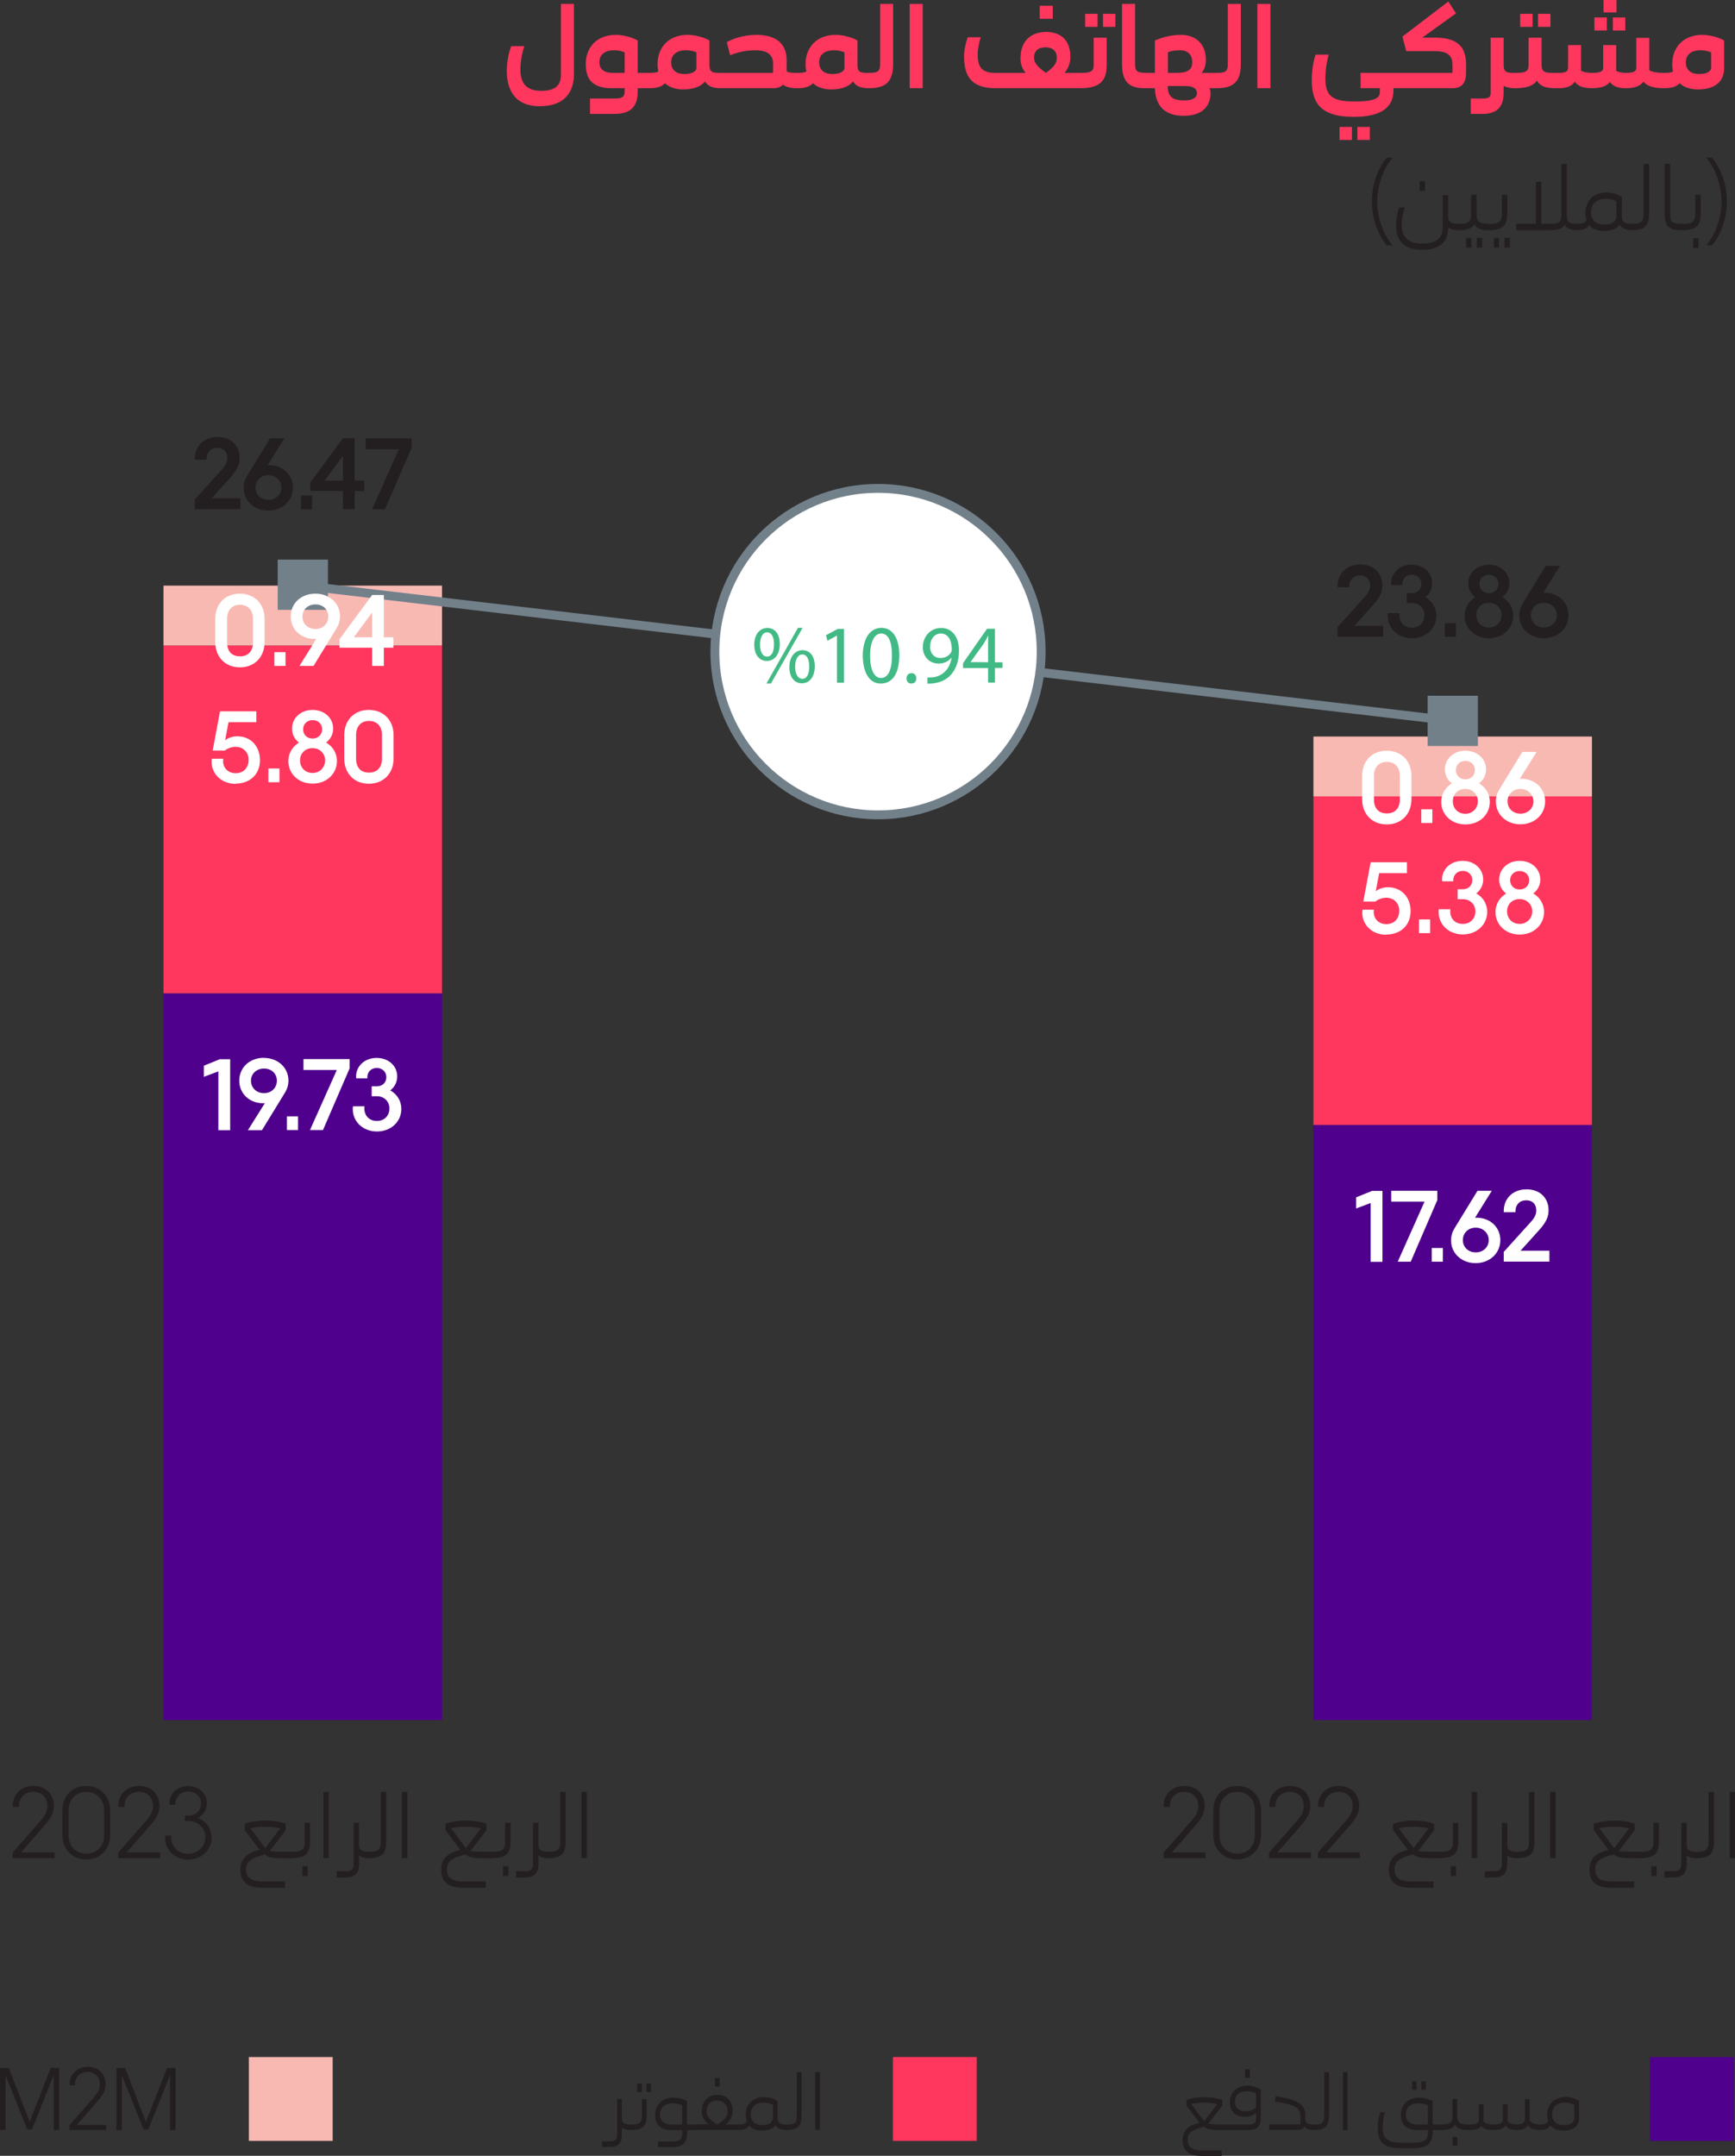<?xml version="1.0" encoding="UTF-8"?>
<svg xmlns="http://www.w3.org/2000/svg" viewBox="0 0 146.76 182.26">
  <rect x="0" y="0" width="146.76" height="182.26" fill="#333333" stroke="none"/>
  <g id="Layer_2" data-name="Layer 2">
    <path d="M133.16,179.11c-.06.38-.34.55-.9.55-.66,0-.97-.4-.97-.91,0-.57.35-.99,1.09-.99.47,0,.79.2.79.2v1.16h0ZM132.42,177.29c-.94,0-1.55.61-1.55,1.51,0,.18.03.36.08.53-.1.24-.32.28-.69.28l-.12.07v.33l.12.07c.46,0,.74-.12.89-.38.21.26.57.43,1.08.43,1.03,0,1.34-.52,1.34-1.06v-1.46s-.48-.33-1.15-.33M130.26,179.61c-.5,0-.76-.15-.87-.36v-1.78h-.4v1.64c0,.37-.2.5-.69.5s-.69-.15-.77-.3v-1.41h-.4v1.3c0,.29-.24.41-.83.41-.48,0-.7-.13-.81-.25v-1.46h-.4v1.3c0,.29-.2.41-.69.41h-.2l-.12.07v.33l.12.07h.18c.56,0,.82-.16.92-.36.13.21.41.36.99.36.67,0,.95-.17,1.06-.38.12.24.4.38.94.38s.81-.15.94-.43c.15.27.47.43,1.04.43l.12-.07v-.33l-.12-.07h0ZM122.87,181.39h.4v-.72h-.4v.72ZM124.2,179.61c-.6,0-.94-.05-.94-.69v-1.46h-.4v1.47c0,.6-.33.68-.94.68l-.12.07v.33l.12.07c.6,0,.99-.13,1.18-.46.13.32.46.46,1.09.46l.12-.07v-.33l-.12-.07h.01ZM119.91,179.61c-.73,0-1-.38-1-.84,0-.55.35-.95,1.08-.95.48,0,.79.17.79.17v1.62h-.87ZM121.93,179.61h-.75v-1.98s-.48-.29-1.15-.29c-.93,0-1.53.59-1.53,1.47,0,.66.33,1.27,1.41,1.27h.88v.15c0,.74-.36.92-1.27.92h-1.03c-1.27,0-1.53-.5-1.53-1.34,0-.46.1-.95.2-1.24h-.4c-.09.23-.22.75-.22,1.29,0,1.12.36,1.76,1.95,1.76h1.01c1.25,0,1.69-.43,1.69-1.39v-.15h.75l.12-.07v-.33l-.12-.07h-.01ZM120.61,175.96h-.38v.72h.38v-.72ZM119.83,175.96h-.39v.72h.39v-.72ZM113.59,180.08h.4v-4.9h-.4v4.9ZM111.17,180.08c.92,0,1.25-.32,1.25-1.24v-3.65h-.4v3.66c0,.69-.25.77-.85.77l-.12.07v.33l.12.07h0ZM111.17,179.61c-.46,0-.7-.07-.76-.4v-.3c.01-.83-.34-1.38-2.5-1.69l-.07.45c1.95.29,2.16.66,2.16,1.27v.66h-2.64v.47h2.44c.27,0,.45-.08.54-.26.15.17.41.26.83.26l.12-.07v-.33l-.12-.07h0ZM105.35,178.49c-.62,0-.9-.36-.9-.78,0-.53.32-.91,1.03-.91.46,0,.77.2.77.2v1.16c-.16.2-.44.33-.9.33M106.65,176.66s-.48-.33-1.13-.33c-.91,0-1.49.59-1.49,1.43,0,.62.37,1.2,1.23,1.2.54,0,.83-.17.99-.37v.5c0,.41-.2.52-.7.52h-1.73l-.12.07v.33l.12.07h1.72c.82,0,1.11-.32,1.11-1.01v-2.41h0ZM105.72,174.94h-.4v.72h.4v-.72ZM101.86,177.76c.48,0,.84.06,1.1.13l-1.1,1.46-1.09-1.47c.24-.06.6-.12,1.09-.12M103.83,179.61c-.98,0-1.36,0-1.62-.07l1.18-1.53v-.47c-.29-.11-.75-.24-1.52-.24-.7,0-1.22.12-1.51.24v.47l1.1,1.46c-.89.2-1.42.62-1.42,1.46,0,.75.34,1.34,1.61,1.34h1.69v-.47h-1.65c-1.03,0-1.23-.44-1.23-.88,0-.63.39-.86,1.38-1.12.29.26.67.29,2,.29l.12-.03v-.41l-.12-.03h0Z" style="fill: #231f20; stroke-width: 0px;"/>
    <rect x="139.57" y="173.91" width="7.09" height="7.09" style="fill: #4F008C; stroke-width: 0px;"/>
    <path d="M68.96,180.08h.4v-4.9h-.4v4.9ZM66.55,180.08c.92,0,1.25-.32,1.25-1.24v-3.65h-.4v3.66c0,.69-.24.77-.85.77l-.12.07v.33l.12.07h0ZM65.37,179.11c-.06.38-.34.55-.9.55-.66,0-.97-.4-.97-.91,0-.57.35-.99,1.09-.99.48,0,.79.2.79.2v1.16h0ZM66.54,179.61c-.52,0-.76-.09-.76-.55v-1.44s-.48-.33-1.15-.33c-.94,0-1.55.61-1.55,1.51,0,.18.03.36.08.53-.1.24-.32.28-.69.28l-.12.07v.33l.12.07c.46,0,.74-.12.89-.38.21.26.57.43,1.08.43.63,0,.99-.2,1.17-.46.13.26.41.4.93.4l.12-.07v-.33l-.12-.07h0ZM60.66,177.59c.52,0,.89.34.89.93,0,.35-.19.67-.88,1.09-.69-.42-.9-.74-.9-1.09,0-.6.36-.93.88-.93M62.47,179.61h-1.11c.38-.29.61-.65.61-1.11,0-.87-.5-1.39-1.29-1.39s-1.32.52-1.32,1.41c0,.45.22.8.59,1.08h-1.08l-.12.04v.4l.12.03h3.6l.12-.03v-.4l-.12-.04h0ZM60.87,175.68h-.4v.72h.4v-.72ZM56.79,179.61c-.68,0-.96-.37-.96-.83,0-.56.35-.96,1.09-.96.48,0,.78.17.78.17v1.62h-.92,0ZM58.87,179.61h-.76v-1.98s-.49-.29-1.15-.29c-.93,0-1.54.6-1.54,1.48,0,.65.31,1.27,1.36,1.27h.94v.19c0,.61-.22.77-.81.77h-1.25v.47h1.24c.89,0,1.22-.4,1.22-1.18v-.25h.76l.12-.07v-.33l-.12-.07h0ZM53.36,180.08c.92,0,1.34-.29,1.34-1.17v-1.44h-.4v1.44c0,.63-.35.71-.94.71l-.12.07v.33l.12.07h0ZM54.69,176.87h.38v-.72h-.38v.72ZM53.9,176.87h.39v-.72h-.39v.72ZM53.36,179.61c-.52,0-.76-.09-.76-.55v-1.6h-.4v3.01c0,.43-.15.57-.62.57h-.65v.47h.66c.78,0,1.01-.4,1.01-1.04v-.59c.16.13.41.2.76.2l.12-.07v-.33l-.12-.07h0Z" style="fill: #231f20; stroke-width: 0px;"/>
    <rect x="75.53" y="173.91" width="7.09" height="7.09" style="fill: #FF375E; stroke-width: 0px;"/>
    <path d="M10.31,180.08v-4.59h.02l1.81,4.54h.41l1.81-4.54h.02v4.59h.47v-5.25h-.72l-1.78,4.55h-.01l-1.76-4.55h-.73v5.25h.47-.01ZM6.5,179.65l1.75-2c.45-.51.68-.92.68-1.44,0-.78-.52-1.47-1.5-1.47s-1.54.69-1.54,1.47v.09h.45v-.09c0-.53.38-1.04,1.07-1.04s1.04.49,1.04,1.04c0,.39-.17.72-.53,1.13l-2.04,2.33v.41h3.11v-.43h-2.49ZM.47,180.08v-4.59h.02l1.81,4.54h.41l1.81-4.54h.02v4.59h.47v-5.25h-.72l-1.78,4.55h0l-1.76-4.55H0v5.25h.47,0Z" style="fill: #231f20; stroke-width: 0px;"/>
    <rect x="21.05" y="173.91" width="7.09" height="7.09" style="fill: #f9b9b3; stroke-width: 0px;"/>
    <path d="M146.31,157.09h.46v-5.6h-.46v5.6ZM143.55,157.09c1.06,0,1.43-.37,1.43-1.42v-4.18h-.46v4.18c0,.79-.28.88-.97.88l-.14.08v.38l.14.08h0ZM143.55,156.56c-.59,0-.87-.1-.87-.62v-1.83h-.46v3.44c0,.49-.18.65-.7.65h-.74v.53h.75c.9,0,1.15-.45,1.15-1.19v-.67c.18.15.46.23.87.23l.14-.08v-.38l-.14-.08h0ZM139.68,158.6h.45v-.83h-.45v.83ZM138.79,157.09c1.05,0,1.53-.33,1.53-1.34v-1.65h-.46v1.65c0,.72-.4.81-1.07.81l-.14.08v.38l.14.08h0ZM136.54,154.44c.54,0,.96.07,1.26.14l-1.26,1.67-1.25-1.68c.28-.06.69-.14,1.25-.14M138.79,156.56c-1.12,0-1.55,0-1.85-.08l1.34-1.75v-.54c-.34-.13-.86-.27-1.74-.27-.8,0-1.39.14-1.73.27v.54l1.26,1.67c-1.02.23-1.62.71-1.62,1.66,0,.86.39,1.54,1.84,1.54h1.94v-.53h-1.89c-1.18,0-1.41-.5-1.41-1.01,0-.72.44-.98,1.58-1.28.33.3.77.33,2.28.33l.14-.03v-.47l-.14-.03v-.02ZM131.13,157.09h.46v-5.6h-.46v5.6ZM128.37,157.09c1.06,0,1.43-.37,1.43-1.42v-4.18h-.46v4.18c0,.79-.28.88-.97.88l-.14.08v.38l.14.08h0ZM128.37,156.56c-.59,0-.87-.1-.87-.62v-1.83h-.46v3.44c0,.49-.18.65-.7.65h-.74v.53h.75c.89,0,1.15-.45,1.15-1.19v-.67c.18.15.46.23.87.23l.14-.08v-.38l-.14-.08h0ZM124.49,157.09h.46v-5.6h-.46v5.6ZM122.71,158.6h.45v-.83h-.45v.83ZM121.82,157.09c1.05,0,1.53-.33,1.53-1.34v-1.65h-.45v1.65c0,.72-.4.81-1.07.81l-.14.08v.38l.14.08h-.01ZM119.57,154.44c.54,0,.96.07,1.26.14l-1.26,1.67-1.25-1.68c.28-.06.69-.14,1.25-.14M121.82,156.56c-1.12,0-1.55,0-1.85-.08l1.34-1.75v-.54c-.34-.13-.86-.27-1.74-.27-.8,0-1.39.14-1.73.27v.54l1.26,1.67c-1.02.23-1.62.71-1.62,1.66,0,.86.39,1.54,1.84,1.54h1.94v-.53h-1.89c-1.18,0-1.41-.5-1.41-1.01,0-.72.44-.98,1.58-1.28.33.3.77.33,2.28.33l.14-.03v-.47l-.14-.03v-.02ZM112.19,156.61l2-2.29c.51-.58.78-1.06.78-1.65,0-.89-.59-1.68-1.72-1.68s-1.76.79-1.76,1.68v.1h.52v-.1c0-.61.43-1.18,1.22-1.18s1.19.56,1.19,1.19c0,.45-.19.82-.61,1.29l-2.33,2.66v.47h3.55v-.49h-2.85.01ZM108.06,156.61l2-2.29c.51-.58.78-1.06.78-1.65,0-.89-.59-1.68-1.72-1.68s-1.76.79-1.76,1.68v.1h.52v-.1c0-.61.43-1.18,1.22-1.18s1.19.56,1.19,1.19c0,.45-.19.82-.61,1.29l-2.33,2.66v.47h3.55v-.49h-2.85.01ZM103.15,155.17v-2.14c0-.88.62-1.54,1.5-1.54s1.5.66,1.5,1.54v2.14c0,.9-.6,1.54-1.5,1.54s-1.5-.64-1.5-1.54M106.67,155.16v-2.12c0-1.15-.81-2.05-2.02-2.05s-2.02.89-2.02,2.05v2.12c0,1.17.84,2.05,2.02,2.05s2.02-.88,2.02-2.05M99.13,156.61l2-2.29c.51-.58.78-1.06.78-1.65,0-.89-.59-1.68-1.72-1.68s-1.76.79-1.76,1.68v.1h.52v-.1c0-.61.43-1.18,1.22-1.18s1.19.56,1.19,1.19c0,.45-.19.82-.61,1.29l-2.33,2.66v.47h3.55v-.49h-2.85.01Z" style="fill: #231f20; stroke-width: 0px;"/>
    <path d="M49.18,157.09h.46v-5.6h-.46v5.6ZM46.42,157.09c1.06,0,1.43-.37,1.43-1.42v-4.18h-.46v4.18c0,.79-.28.88-.97.88l-.14.08v.38l.14.08h0ZM46.42,156.56c-.59,0-.87-.1-.87-.62v-1.83h-.46v3.44c0,.49-.18.65-.7.65h-.74v.53h.75c.9,0,1.15-.45,1.15-1.19v-.67c.18.15.46.23.87.23l.14-.08v-.38l-.14-.08h0ZM42.55,158.6h.46v-.83h-.46v.83ZM41.66,157.09c1.05,0,1.53-.33,1.53-1.34v-1.65h-.46v1.65c0,.72-.4.81-1.07.81l-.14.08v.38l.14.08h0ZM39.41,154.44c.54,0,.96.07,1.26.14l-1.26,1.67-1.25-1.68c.28-.06.69-.14,1.25-.14M41.66,156.56c-1.12,0-1.55,0-1.85-.08l1.34-1.75v-.54c-.33-.13-.85-.27-1.74-.27-.8,0-1.39.14-1.73.27v.54l1.26,1.67c-1.02.23-1.62.71-1.62,1.66,0,.86.39,1.54,1.84,1.54h1.94v-.53h-1.89c-1.18,0-1.41-.5-1.41-1.01,0-.72.44-.98,1.58-1.28.33.3.77.33,2.28.33l.14-.03v-.47l-.14-.03v-.02ZM34,157.09h.46v-5.6h-.46v5.6ZM31.24,157.09c1.06,0,1.43-.37,1.43-1.42v-4.18h-.46v4.18c0,.79-.28.88-.97.88l-.14.08v.38l.14.08h0ZM31.24,156.56c-.59,0-.87-.1-.87-.62v-1.83h-.45v3.44c0,.49-.18.65-.7.65h-.74v.53h.75c.9,0,1.15-.45,1.15-1.19v-.67c.18.15.46.23.87.23l.14-.08v-.38l-.14-.08h0ZM27.36,157.09h.45v-5.6h-.45v5.6ZM25.58,158.6h.45v-.83h-.45v.83ZM24.69,157.09c1.05,0,1.53-.33,1.53-1.34v-1.65h-.45v1.65c0,.72-.4.81-1.07.81l-.14.08v.38l.14.08h-.01ZM22.44,154.44c.55,0,.96.07,1.26.14l-1.26,1.67-1.25-1.68c.28-.06.69-.14,1.25-.14M24.69,156.56c-1.12,0-1.55,0-1.86-.08l1.34-1.75v-.54c-.33-.13-.85-.27-1.74-.27-.8,0-1.39.14-1.73.27v.54l1.26,1.67c-1.02.23-1.62.71-1.62,1.66,0,.86.39,1.54,1.84,1.54h1.94v-.53h-1.89c-1.18,0-1.41-.5-1.41-1.01,0-.72.44-.98,1.58-1.28.33.3.77.33,2.28.33l.14-.03v-.47l-.14-.03v-.02ZM16.73,153.69c.48-.25.77-.7.77-1.24,0-.82-.67-1.45-1.59-1.45s-1.58.63-1.58,1.45c0,.06,0,.1.02.14h.49v-.11c0-.58.47-1.02,1.08-1.02s1.09.43,1.09,1.02-.46,1.02-1.08,1.02h-.29v.45h.29c.83,0,1.44.61,1.44,1.38s-.61,1.39-1.45,1.39-1.43-.59-1.43-1.39v-.15h-.53v.18c0,1.05.84,1.86,1.96,1.86s1.98-.81,1.98-1.86c0-.75-.45-1.39-1.15-1.66M10.71,156.61l2-2.29c.51-.58.78-1.06.78-1.65,0-.89-.59-1.68-1.72-1.68s-1.76.79-1.76,1.68v.1h.52v-.1c0-.61.43-1.18,1.22-1.18s1.19.56,1.19,1.19c0,.45-.19.82-.61,1.29l-2.33,2.66v.47h3.55v-.49h-2.85.01ZM5.8,155.17v-2.14c0-.88.62-1.54,1.5-1.54s1.51.66,1.51,1.54v2.14c0,.9-.6,1.54-1.51,1.54s-1.5-.64-1.5-1.54M9.32,155.16v-2.12c0-1.15-.81-2.05-2.02-2.05s-2.02.89-2.02,2.05v2.12c0,1.17.84,2.05,2.02,2.05s2.02-.88,2.02-2.05M1.78,156.61l2-2.29c.51-.58.78-1.06.78-1.65,0-.89-.59-1.68-1.72-1.68s-1.76.79-1.76,1.68v.1h.52v-.1c0-.61.43-1.18,1.22-1.18s1.19.56,1.19,1.19c0,.45-.19.82-.61,1.29l-2.33,2.66v.47h3.55v-.49H1.78Z" style="fill: #231f20; stroke-width: 0px;"/>
  </g>
  <g id="Layer_8" data-name="Layer 8">
    <rect x="111.1" y="95.11" width="23.56" height="50.31" style="fill: #4F008C; stroke-width: 0px;"/>
  </g>
  <g id="Layer_9" data-name="Layer 9">
    <rect x="111.1" y="67.33" width="23.56" height="27.78" style="fill: #FF375E; stroke-width: 0px;"/>
  </g>
  <g id="Layer_10" data-name="Layer 10">
    <rect x="111.1" y="62.27" width="23.56" height="5.06" style="fill: #f9b9b3; stroke-width: 0px;"/>
  </g>
  <g id="Layer_7" data-name="Layer 7">
    <rect x="13.83" y="83.98" width="23.56" height="61.44" style="fill: #4F008C; stroke-width: 0px;"/>
  </g>
  <g id="Layer_6" data-name="Layer 6">
    <rect x="13.83" y="54.57" width="23.56" height="29.41" style="fill: #FF375E; stroke-width: 0px;"/>
  </g>
  <g id="Layer_5" data-name="Layer 5">
    <rect x="13.83" y="49.51" width="23.56" height="5.06" style="fill: #f9b9b3; stroke-width: 0px;"/>
  </g>
  <g id="Layer_3" data-name="Layer 3">
    <path d="M144.81,20.75c.55-.65,1.26-1.99,1.26-3.71s-.7-3.06-1.26-3.72h-.49c.6.7,1.3,2.07,1.3,3.72s-.7,3.03-1.3,3.71h.49ZM143.22,20.97h.45v-.83h-.45v.83ZM142.33,19.46c1.05,0,1.53-.34,1.53-1.34v-1.65h-.46v1.65c0,.72-.4.81-1.07.81l-.14.08v.38l.14.08h0ZM142.15,19.46h.18l.14-.08v-.38l-.14-.08c-.85,0-1.06-.09-1.06-.85v-4.22h-.46v4.22c0,1.05.36,1.38,1.33,1.38M138.06,19.46c1.06,0,1.43-.37,1.43-1.42v-4.18h-.46v4.18c0,.79-.28.88-.97.88l-.14.08v.38s.14.08.14.08ZM136.72,18.36c-.06.43-.39.63-1.03.63-.76,0-1.11-.46-1.11-1.04,0-.66.4-1.14,1.25-1.14.54,0,.9.22.9.22v1.32h-.01ZM138.06,18.92c-.59,0-.87-.1-.87-.62v-1.65s-.55-.38-1.31-.38c-1.08,0-1.77.7-1.77,1.73,0,.21.03.42.09.6-.11.27-.37.32-.78.32l-.14.08v.38l.14.08c.53,0,.85-.14,1.01-.43.24.3.65.49,1.24.49.72,0,1.13-.22,1.34-.53.15.3.47.46,1.06.46l.14-.08v-.38l-.14-.08h-.01ZM133.4,18.92c-.59,0-.87-.1-.87-.62v-4.44h-.45v4.24c0,.74-.27.82-.92.82h-.79v-3.55h-.45v3.55h-1.66v.54h2.91c.62,0,.98-.14,1.19-.46.14.3.46.46,1.06.46l.14-.08v-.38l-.14-.08h-.02ZM127.26,20.93h.45v-.82h-.45v.82ZM126.36,20.93h.44v-.82h-.44v.82ZM125.97,19.46c1.05,0,1.53-.34,1.53-1.34v-1.65h-.46v1.65c0,.72-.4.81-1.07.81l-.14.08v.38l.14.08h0ZM124.92,20.93h.45v-.82h-.45v.82ZM124.01,20.93h.45v-.82h-.45v.82ZM125.97,18.92c-.68,0-1.07-.06-1.07-.78v-1.67h-.46v1.68c0,.69-.38.78-1.07.78l-.14.08v.38l.14.08c.69,0,1.14-.14,1.35-.53.15.37.53.53,1.25.53l.14-.08v-.38l-.14-.08h0ZM123.37,18.92c-.59,0-.87-.1-.87-.62v-1.8h-.46v2.67c0,.83-.39,1.42-1.74,1.42s-1.73-.7-1.73-1.58c0-.66.19-1.27.26-1.47h-.46c-.14.29-.28.93-.28,1.52,0,1.11.5,2.06,2.18,2.06s2.21-.78,2.23-1.89c.18.15.46.23.87.23l.14-.08v-.38s-.14-.08-.14-.08ZM120.54,15.33h-.46v.82h.46v-.82ZM117.31,20.75h.49c-.59-.68-1.3-2.07-1.3-3.71s.7-3.02,1.3-3.72h-.49c-.57.66-1.26,1.98-1.26,3.72s.7,3.06,1.26,3.71" style="fill: #231f20; stroke-width: 0px;"/>
    <path d="M144.73,5.85c-.12.25-.45.41-1.02.41-.76,0-1.11-.43-1.11-.98,0-.6.4-1.03,1.25-1.03.54,0,.89.18.89.18v1.42h0ZM143.97,2.95c-1.53,0-2.52,1.01-2.52,2.48,0,.21.02.42.07.61-.15.1-.4.12-.77.12l-.17.1v1.1l.17.1c.66,0,1.06-.14,1.33-.42.35.32.85.52,1.55.52,1.71,0,2.21-.93,2.21-1.76v-2.38s-.79-.47-1.87-.47M140.75,6.16c-.67,0-1.03-.1-1.24-.21v-2.75h-1.1v2.54c0,.3-.24.42-.87.42-.42,0-.67-.08-.83-.17v-2.18h-1.1v1.93c0,.3-.26.42-.95.42-.48,0-.75-.08-.92-.18v-2.17h-1.1v1.93c0,.3-.21.42-.73.42h-.37l-.17.1v1.1l.17.1h.34c.72,0,1.13-.24,1.33-.56.22.35.68.56,1.44.56.83,0,1.3-.22,1.53-.53.22.33.64.53,1.35.53.82,0,1.27-.24,1.48-.56.27.35.83.56,1.74.56l.17-.1v-1.1l-.17-.1h0ZM136.43,2.58h1.05v-1.1h-1.05v1.1ZM135.92,1.48h-1.05v1.1h1.05s0-1.1,0-1.1ZM136.74,0h-1.1v1.05h1.1V0ZM131.54,6.16c-.78,0-1.14,0-1.14-.67v-2.3h-1.1v2.33c0,.57-.33.64-1.14.64l-.17.1v1.1l.17.1c.96,0,1.53-.21,1.85-.64.23.43.7.64,1.53.64l.17-.1v-1.1s-.17-.1-.17-.1ZM131.15,1.17h-1.05v1.1h1.05v-1.1ZM129.64,1.17h-1.05v1.1h1.05v-1.1ZM128.16,6.16c-.66,0-.97,0-.97-.67v-2.3h-1.1v4.69c0,.34-.17.45-.71.45h-.97v1.3h1.01c1.42,0,1.77-.83,1.77-1.79v-.58c.23.13.55.2.97.2l.17-.1v-1.1s-.17-.1-.17-.1ZM121.36,3.18h-1.05l2.85-2.05-.65-1-3.88,2.96.32,1.23h2.37c1.26,0,1.54.48,1.54,1.16v.68h-4.62l-.17.04v1.22l.17.04h4.63c.76,0,1.14-.43,1.14-1.3v-.68c0-1.3-.47-2.3-2.65-2.3M114.82,11.83h1.05v-1.1h-1.05v1.1ZM113.31,11.83h1.05v-1.1h-1.05v1.1ZM118.24,6.16h-3.15v1.3h1.63v.3c0,.45-.24.82-2.11.82s-2.5-.41-2.5-1.97c0-.89.2-1.72.28-1.99h-1.1c-.17.41-.33,1.31-.33,2.12,0,1.78.56,3.14,3.55,3.14,2.42,0,3.36-.88,3.36-2.23v-.19h.37l.17-.1v-1.1s-.17-.1-.17-.1ZM106.36,7.46h1.1V.33h-1.1v7.13ZM102.91,7.46c1.52,0,2.05-.64,2.05-2.08V.33h-1.1v5.1c0,.66-.28.73-.95.73l-.17.1v1.1s.17.1.17.1ZM100.2,8.49c-1.01,0-1.41-.29-1.43-1.22h1.45c.88,0,1.03.34,1.03.62s-.25.6-1.05.6M99.82,4.25c.72,0,1.03.45,1.03.99,0,.59-.28.92-1.3.92h-.76v-1.74c.25-.11.6-.17,1.03-.17M102.91,6.16h-1.27c.29-.33.36-.75.36-1.15,0-1.18-.75-2.06-2.1-2.06-.97,0-1.72.26-2.21.48v2.73h-.63l-.17.04v1.22l.17.04h.63c.05,1.58.92,2.33,2.44,2.33,1.65,0,2.27-.89,2.27-1.94,0-.15-.04-.28-.1-.39h.61l.17-.04v-1.22s-.17-.04-.17-.04ZM96.83,7.46h.23l.17-.1v-1.1l-.17-.1c-.85,0-1.05-.08-1.05-.78V.33h-1.1v5.05c0,1.47.52,2.08,1.92,2.08M91.37,7.46c1.66,0,2.24-.63,2.24-1.94v-2.33h-1.1v2.33c0,.57-.33.64-1.14.64l-.17.1v1.1s.17.1.17.1ZM93.3,2.27h1.05v-1.1h-1.05v1.1ZM91.79,2.27h1.05v-1.1h-1.05v1.1ZM88.43,4c.56,0,.96.28.96.86,0,.36-.07.71-.92,1.3-.85-.59-1-.94-1-1.3,0-.58.39-.86.96-.86M91.37,6.16h-1.33c.35-.4.5-.85.5-1.37,0-1.34-.76-2.09-2.04-2.09s-2.18.75-2.18,2.23c0,.47.13.87.44,1.23h-2.54c-1.08,0-1.52-.37-1.52-1.57,0-.41.13-1.08.26-1.44h-1.1c-.15.41-.31,1.04-.31,1.6,0,1.54.48,2.71,2.67,2.71h7.15l.17-.05v-1.2s-.17-.05-.17-.05ZM89.05.49h-1.1v1.1h1.1V.49ZM76.95,7.46h1.1V.33h-1.1v7.13ZM73.5,7.46c1.52,0,2.05-.64,2.05-2.08V.33h-1.1v5.1c0,.66-.28.73-.95.73l-.17.1v1.1s.17.1.17.1ZM71.42,5.85c-.12.25-.45.41-1.02.41-.76,0-1.11-.43-1.11-.98,0-.6.4-1.03,1.25-1.03.54,0,.89.18.89.18v1.42h0ZM73.5,6.16c-.66,0-.97,0-.97-.67v-2.07s-.79-.47-1.87-.47c-1.53,0-2.52,1.01-2.52,2.48,0,.21.02.42.07.61-.15.1-.4.12-.77.12l-.17.1v1.1l.17.1c.66,0,1.06-.14,1.33-.42.35.32.85.52,1.55.52.94,0,1.51-.28,1.84-.67.22.38.63.57,1.34.57l.17-.1v-1.1l-.17-.1ZM67.44,6.16c-.43,0-.73,0-.9-.14v-.91c0-1.9-1.57-2.16-2.52-2.16-1.26,0-2.08.37-2.54.61l.28,1.11c.55-.22,1.27-.42,2.15-.42.73,0,1.48.21,1.48,1.1v.81h-4.41l-.17.04v1.22l.17.04h4.42c.36,0,.64-.1.83-.3.26.2.66.3,1.21.3l.17-.1v-1.1s-.17-.1-.17-.1ZM58.9,5.85c-.12.25-.45.41-1.02.41-.76,0-1.11-.43-1.11-.98,0-.6.4-1.03,1.25-1.03.54,0,.89.18.89.18v1.42h0ZM60.98,6.16c-.66,0-.97,0-.97-.67v-2.07s-.79-.47-1.87-.47c-1.53,0-2.52,1.01-2.52,2.48,0,.21.02.42.07.61-.15.1-.4.12-.77.12l-.17.1v1.1l.17.1c.66,0,1.06-.14,1.33-.42.35.32.85.52,1.55.52.94,0,1.51-.28,1.84-.67.22.38.63.57,1.34.57l.17-.1v-1.1l-.17-.1ZM51.86,6.16c-.89,0-1.16-.4-1.16-.9,0-.59.4-1.01,1.25-1.01.54,0,.89.18.89.18v1.73h-.98ZM54.92,6.16h-.98v-2.74s-.79-.47-1.87-.47c-1.53,0-2.52,1-2.52,2.46,0,1.06.34,2.05,2.24,2.05h1.05v.26c0,.48-.23.61-.83.61h-2.1v1.3h2.07c1.44,0,1.96-.68,1.96-1.89v-.28h.98l.17-.1v-1.1s-.17-.1-.17-.1ZM45.67,8.98c2.16,0,2.88-1.28,2.88-2.72V.33h-1.1v5.94c0,.83-.33,1.41-1.69,1.41s-1.74-.8-1.74-1.8c0-.89.24-1.71.33-1.98h-1.1c-.18.4-.38,1.27-.38,2.08,0,1.52.59,3,2.8,3" style="fill: #FF375E; stroke-width: 0px;"/>
    <path d="M130.59,53.05c-.62,0-1.09-.43-1.09-1.04s.47-1.05,1.09-1.05,1.1.46,1.1,1.05-.46,1.04-1.1,1.04M130.66,50.12h-.12l1.42-2.28h-1.21l-1.93,3.15c-.19.3-.31.65-.31,1.04,0,1.1.89,1.93,2.08,1.93s2.09-.83,2.09-1.95c0-1.04-.82-1.9-2.02-1.9M125.94,53.06c-.62,0-1.06-.45-1.06-1.06s.44-1.04,1.06-1.04,1.07.46,1.07,1.04-.44,1.06-1.07,1.06M125.94,48.59c.48,0,.81.33.81.78s-.34.78-.81.78-.8-.33-.8-.78.34-.78.8-.78M127.08,50.49c.38-.28.6-.7.6-1.18,0-.89-.73-1.57-1.74-1.57s-1.74.69-1.74,1.57c0,.48.22.9.59,1.18-.55.33-.9.91-.9,1.56,0,1.07.85,1.91,2.05,1.91s2.06-.84,2.06-1.91c0-.65-.34-1.23-.91-1.56M123.15,52.68h-.94v1.16h.94v-1.16ZM120.55,50.5c.38-.29.6-.72.6-1.19,0-.9-.74-1.57-1.74-1.57s-1.74.68-1.74,1.57c0,.08,0,.13.02.16h.93v-.1c0-.45.34-.78.8-.78s.81.32.81.78-.34.77-.79.77h-.45v.84h.45c.6,0,1.05.44,1.05,1.03,0,.62-.43,1.06-1.06,1.06s-1.06-.44-1.06-1.06c0-.05,0-.1.02-.18h-.98c-.02.07-.02.15-.02.23,0,1.09.88,1.9,2.05,1.9s2.06-.82,2.06-1.91c0-.66-.35-1.23-.91-1.55M114.55,52.92l1.57-1.74c.6-.67.81-1.11.81-1.7,0-.95-.66-1.76-1.86-1.76s-1.93.82-1.93,1.83v.1h.99v-.1c0-.46.3-.9.9-.9s.86.38.86.85c0,.3-.1.59-.49,1.01l-2.26,2.5v.82h3.86v-.92h-2.45Z" style="fill: #231f20; stroke-width: 0px;"/>
    <path d="M30.93,37.06v.92h2.81l-2.27,5.08h1.1l2.25-5.21v-.79h-3.9.01ZM27.46,40.63l1.55-2.1v2.1h-1.55ZM30.81,40.63h-.81v-3.58h-.99l-2.76,3.74v.72h2.76v1.54h.99v-1.54h.81v-.88ZM26.4,41.9h-.94v1.16h.94v-1.16ZM22.7,42.26c-.62,0-1.09-.43-1.09-1.04s.47-1.05,1.09-1.05,1.1.46,1.1,1.05-.46,1.04-1.1,1.04M22.76,39.33h-.12l1.42-2.28h-1.21l-1.93,3.15c-.19.3-.31.65-.31,1.04,0,1.1.89,1.93,2.08,1.93s2.09-.83,2.09-1.95c0-1.04-.82-1.9-2.02-1.9M17.89,42.14l1.57-1.74c.6-.67.81-1.11.81-1.7,0-.95-.66-1.76-1.86-1.76s-1.93.82-1.93,1.83v.1h.99v-.1c0-.46.3-.9.9-.9s.86.38.86.85c0,.3-.1.59-.49,1.01l-2.26,2.5v.82h3.86v-.92h-2.45,0Z" style="fill: #231f20; stroke-width: 0px;"/>
    <line x1="122.89" y1="60.95" x2="25.65" y2="49.51" style="fill: none; stroke: #72808a; stroke-miterlimit: 10; stroke-width: .75px;"/>
    <rect x="120.76" y="58.82" width="4.25" height="4.25" style="fill: #72808a; stroke-width: 0px;"/>
    <rect x="23.49" y="47.31" width="4.25" height="4.25" style="fill: #72808a; stroke-width: 0px;"/>
    <path d="M74.27,68.89c7.62,0,13.8-6.18,13.8-13.8s-6.18-13.8-13.8-13.8-13.8,6.18-13.8,13.8,6.18,13.8,13.8,13.8" style="fill: #fff; stroke-width: 0px;"/>
    <circle cx="74.27" cy="55.09" r="13.8" style="fill: none; stroke: #72808a; stroke-miterlimit: 10; stroke-width: .75px;"/>
    <path d="M65.96,54.44c0,.96-.5,1.44-1.09,1.44s-1.06-.46-1.07-1.37c0-.91.5-1.42,1.1-1.42.64,0,1.06.49,1.06,1.36h0ZM64.29,54.49c-.01.58.2,1.02.59,1.02.41,0,.59-.43.59-1.04,0-.55-.16-1.01-.59-1.01-.39,0-.59.46-.59,1.03ZM64.83,57.79l2.67-4.71h.39l-2.68,4.71h-.39.01ZM68.92,56.33c0,.96-.5,1.44-1.09,1.44s-1.06-.46-1.06-1.37.5-1.43,1.1-1.43c.64,0,1.05.49,1.05,1.36ZM67.26,56.37c0,.58.22,1.02.6,1.02.41,0,.59-.43.59-1.04,0-.55-.16-1.02-.59-1.02-.39,0-.6.46-.6,1.03h0Z" style="fill: #42ba85; stroke-width: 0px;"/>
    <g>
      <path d="M70.79,53.74h-.01l-.79.43-.12-.47,1-.53h.52v4.55h-.59v-3.98h0Z" style="fill: #42ba85; stroke-width: 0px;"/>
      <path d="M76.07,55.39c0,1.55-.57,2.4-1.58,2.4-.89,0-1.49-.83-1.51-2.34,0-1.53.66-2.37,1.58-2.37s1.51.85,1.51,2.3h0ZM73.6,55.46c0,1.18.36,1.86.92,1.86.63,0,.93-.74.93-1.9s-.29-1.86-.92-1.86c-.54,0-.93.66-.93,1.9Z" style="fill: #42ba85; stroke-width: 0px;"/>
      <path d="M76.68,57.35c0-.26.17-.44.42-.44s.41.18.41.44-.16.44-.42.44-.41-.19-.41-.44Z" style="fill: #42ba85; stroke-width: 0px;"/>
      <path d="M78.44,57.28c.13,0,.29,0,.5-.02.36-.05.69-.2.95-.44.3-.27.52-.67.6-1.21h-.02c-.25.31-.62.49-1.07.49-.82,0-1.34-.62-1.34-1.39,0-.86.62-1.62,1.55-1.62s1.51.76,1.51,1.92c0,1-.34,1.7-.78,2.14-.35.34-.83.55-1.32.61-.22.04-.42.04-.57.04v-.52ZM78.67,54.66c0,.57.34.97.88.97.41,0,.74-.2.9-.48.04-.06.06-.13.06-.22,0-.78-.29-1.37-.93-1.37-.53,0-.9.46-.9,1.11h0Z" style="fill: #42ba85; stroke-width: 0px;"/>
      <path d="M83.58,57.72v-1.24h-2.12v-.41l2.03-2.91h.67v2.83h.64v.48h-.64v1.24h-.58,0ZM83.58,55.99v-1.52c0-.24,0-.48.02-.71h-.02c-.14.27-.25.46-.38.67l-1.11,1.55h0s1.49,0,1.49.01Z" style="fill: #42ba85; stroke-width: 0px;"/>
    </g>
    <g>
      <path d="M128.61,105.75l1.57-1.74c.6-.67.81-1.11.81-1.7,0-.95-.65-1.76-1.86-1.76s-1.93.82-1.93,1.83v.1h.99v-.1c0-.46.3-.9.9-.9s.86.38.86.85c0,.3-.1.59-.49,1.01l-2.26,2.5v.82h3.86v-.92h-2.45,0ZM124.83,105.88c-.62,0-1.09-.43-1.09-1.04s.47-1.05,1.09-1.05,1.1.46,1.1,1.05-.46,1.04-1.1,1.04M124.89,102.95h-.12l1.42-2.28h-1.21l-1.93,3.15c-.19.3-.31.65-.31,1.04,0,1.1.89,1.93,2.08,1.93s2.09-.83,2.09-1.95c0-1.04-.81-1.89-2.02-1.89M122.05,105.51h-.94v1.16h.94v-1.16ZM117.68,100.67v.92h2.82l-2.27,5.08h1.1l2.25-5.21v-.79h-3.9ZM116.09,100.67l-1.38.56v.94l1.23-.46v4.97h1v-6h-.85Z" style="fill: #fff; stroke-width: 0px;"/>
      <path d="M33,92.2c.38-.29.6-.72.6-1.19,0-.9-.74-1.57-1.74-1.57s-1.74.68-1.74,1.57c0,.08,0,.13.02.16h.93v-.1c0-.45.34-.78.8-.78s.81.32.81.78-.34.77-.79.77h-.45v.84h.45c.6,0,1.05.44,1.05,1.03,0,.62-.43,1.06-1.06,1.06s-1.06-.44-1.06-1.06c0-.05,0-.1.02-.18h-.98c-.02.07-.02.15-.02.23,0,1.09.88,1.9,2.05,1.9s2.06-.82,2.06-1.91c0-.66-.35-1.23-.91-1.55M25.67,89.54v.92h2.82l-2.27,5.08h1.1l2.25-5.21v-.79h-3.9ZM25.21,94.38h-.94v1.16h.94v-1.16ZM22.33,92.42c-.64,0-1.1-.46-1.1-1.05s.46-1.03,1.1-1.03,1.09.42,1.09,1.03-.47,1.05-1.09,1.05M22.33,89.43c-1.22,0-2.09.82-2.09,1.94,0,1.04.81,1.9,2.02,1.9h.14l-1.43,2.28h1.19l1.93-3.15c.19-.3.31-.65.31-1.04,0-1.1-.89-1.92-2.08-1.92M18.62,89.54l-1.38.56v.94l1.23-.46v4.97h1v-6h-.85Z" style="fill: #fff; stroke-width: 0px;"/>
      <path d="M30.12,64.15v-2.03c0-.69.4-1.17,1.09-1.17s1.1.47,1.1,1.17v2.03c0,.7-.38,1.17-1.1,1.17s-1.09-.46-1.09-1.17M33.29,64.13v-1.99c0-1.21-.81-2.12-2.09-2.12s-2.08.91-2.08,2.12v1.99c0,1.23.82,2.13,2.08,2.13s2.09-.89,2.09-2.13M26.44,65.35c-.62,0-1.06-.45-1.06-1.06s.44-1.04,1.06-1.04,1.06.46,1.06,1.04-.44,1.06-1.06,1.06M26.44,60.88c.48,0,.81.33.81.78s-.34.78-.81.78-.8-.33-.8-.78.34-.78.8-.78M27.58,62.78c.38-.28.6-.7.6-1.18,0-.89-.73-1.58-1.74-1.58s-1.74.69-1.74,1.58c0,.48.22.9.59,1.18-.55.33-.9.91-.9,1.56,0,1.07.85,1.91,2.05,1.91s2.06-.84,2.06-1.91c0-.65-.34-1.23-.91-1.56M23.64,64.97h-.94v1.16h.94v-1.16ZM19.92,66.25c1.24,0,2.07-.8,2.07-1.98s-.78-2.02-1.92-2.02c-.38,0-.82.14-1.03.35l.29-1.54h2.35v-.92h-3.07l-.62,3.32h1.02c.22-.19.59-.32.92-.32.64,0,1.1.45,1.1,1.09,0,.69-.43,1.14-1.1,1.14-.62,0-1.06-.43-1.06-1.03,0-.06,0-.09.02-.19h-.97c-.02.08-.02.16-.02.25,0,1.07.87,1.87,2.03,1.87" style="fill: #fff; stroke-width: 0px;"/>
      <path d="M29.93,53.88l1.55-2.1v2.1h-1.55ZM33.28,53.88h-.81v-3.58h-.99l-2.76,3.74v.72h2.76v1.54h.99v-1.54h.81v-.88ZM26.68,53.18c-.64,0-1.1-.46-1.1-1.05s.46-1.03,1.1-1.03,1.09.42,1.09,1.03-.47,1.05-1.09,1.05M26.68,50.19c-1.22,0-2.09.82-2.09,1.94,0,1.04.82,1.89,2.02,1.89h.14l-1.42,2.28h1.19l1.93-3.15c.19-.3.31-.65.31-1.04,0-1.1-.89-1.92-2.08-1.92M24.15,55.14h-.94v1.16h.94v-1.16ZM19.21,54.32v-2.02c0-.69.4-1.17,1.09-1.17s1.1.47,1.1,1.17v2.02c0,.7-.38,1.17-1.1,1.17s-1.09-.46-1.09-1.17M22.38,54.29v-1.98c0-1.21-.81-2.12-2.09-2.12s-2.08.91-2.08,2.12v1.98c0,1.23.82,2.13,2.08,2.13s2.09-.89,2.09-2.13" style="fill: #fff; stroke-width: 0px;"/>
      <path d="M128.54,78.11c-.62,0-1.06-.45-1.06-1.06s.44-1.04,1.06-1.04,1.07.46,1.07,1.04-.44,1.06-1.07,1.06M128.54,73.64c.48,0,.81.33.81.78s-.34.78-.81.78-.8-.33-.8-.78.34-.78.8-.78M129.69,75.54c.38-.28.6-.7.6-1.18,0-.89-.73-1.58-1.74-1.58s-1.74.69-1.74,1.58c0,.48.22.9.59,1.18-.55.33-.9.91-.9,1.56,0,1.07.85,1.91,2.05,1.91s2.06-.84,2.06-1.91c0-.65-.34-1.23-.91-1.56M124.86,75.55c.38-.29.6-.72.6-1.19,0-.9-.74-1.58-1.74-1.58s-1.74.68-1.74,1.57c0,.08,0,.13.02.16h.93v-.1c0-.45.34-.78.8-.78s.81.32.81.78-.34.77-.79.77h-.45v.84h.45c.6,0,1.05.44,1.05,1.03,0,.62-.43,1.06-1.07,1.06s-1.06-.44-1.06-1.06c0-.05,0-.1.02-.18h-.98c-.02.07-.02.15-.02.23,0,1.09.88,1.9,2.05,1.9s2.06-.82,2.06-1.91c0-.66-.35-1.23-.91-1.55M120.97,77.73h-.94v1.16h.94v-1.16ZM117.25,79.01c1.24,0,2.07-.8,2.07-1.98s-.78-2.02-1.92-2.02c-.38,0-.82.14-1.03.35l.29-1.54h2.35v-.92h-3.07l-.62,3.32h1.02c.22-.19.59-.32.92-.32.64,0,1.1.45,1.1,1.09,0,.69-.43,1.14-1.1,1.14-.62,0-1.06-.43-1.06-1.03,0-.06,0-.09.02-.19h-.97c-.01.08-.02.16-.02.25,0,1.07.87,1.87,2.03,1.87" style="fill: #fff; stroke-width: 0px;"/>
      <path d="M128.61,68.79c-.62,0-1.09-.43-1.09-1.04s.47-1.05,1.09-1.05,1.1.46,1.1,1.05-.46,1.04-1.1,1.04M128.67,65.85h-.12l1.43-2.28h-1.21l-1.93,3.15c-.19.3-.31.65-.31,1.04,0,1.1.89,1.93,2.08,1.93s2.09-.83,2.09-1.95c0-1.04-.82-1.9-2.02-1.9M123.95,68.8c-.62,0-1.06-.45-1.06-1.06s.44-1.04,1.06-1.04,1.06.46,1.06,1.04-.44,1.06-1.06,1.06M123.95,64.33c.48,0,.81.33.81.78s-.34.78-.81.78-.8-.33-.8-.78.34-.78.8-.78M125.1,66.23c.38-.28.6-.7.6-1.18,0-.89-.73-1.58-1.74-1.58s-1.74.69-1.74,1.58c0,.48.22.9.59,1.18-.55.33-.9.91-.9,1.56,0,1.07.85,1.91,2.05,1.91s2.06-.84,2.06-1.91c0-.65-.34-1.23-.91-1.56M121.16,68.42h-.94v1.16h.94v-1.16ZM116.22,67.6v-2.02c0-.69.4-1.17,1.09-1.17s1.1.47,1.1,1.17v2.02c0,.7-.38,1.17-1.1,1.17s-1.09-.46-1.09-1.17M119.39,67.57v-1.98c0-1.21-.81-2.12-2.09-2.12s-2.08.91-2.08,2.12v1.98c0,1.23.82,2.13,2.08,2.13s2.09-.89,2.09-2.13" style="fill: #fff; stroke-width: 0px;"/>
    </g>
  </g>
</svg>